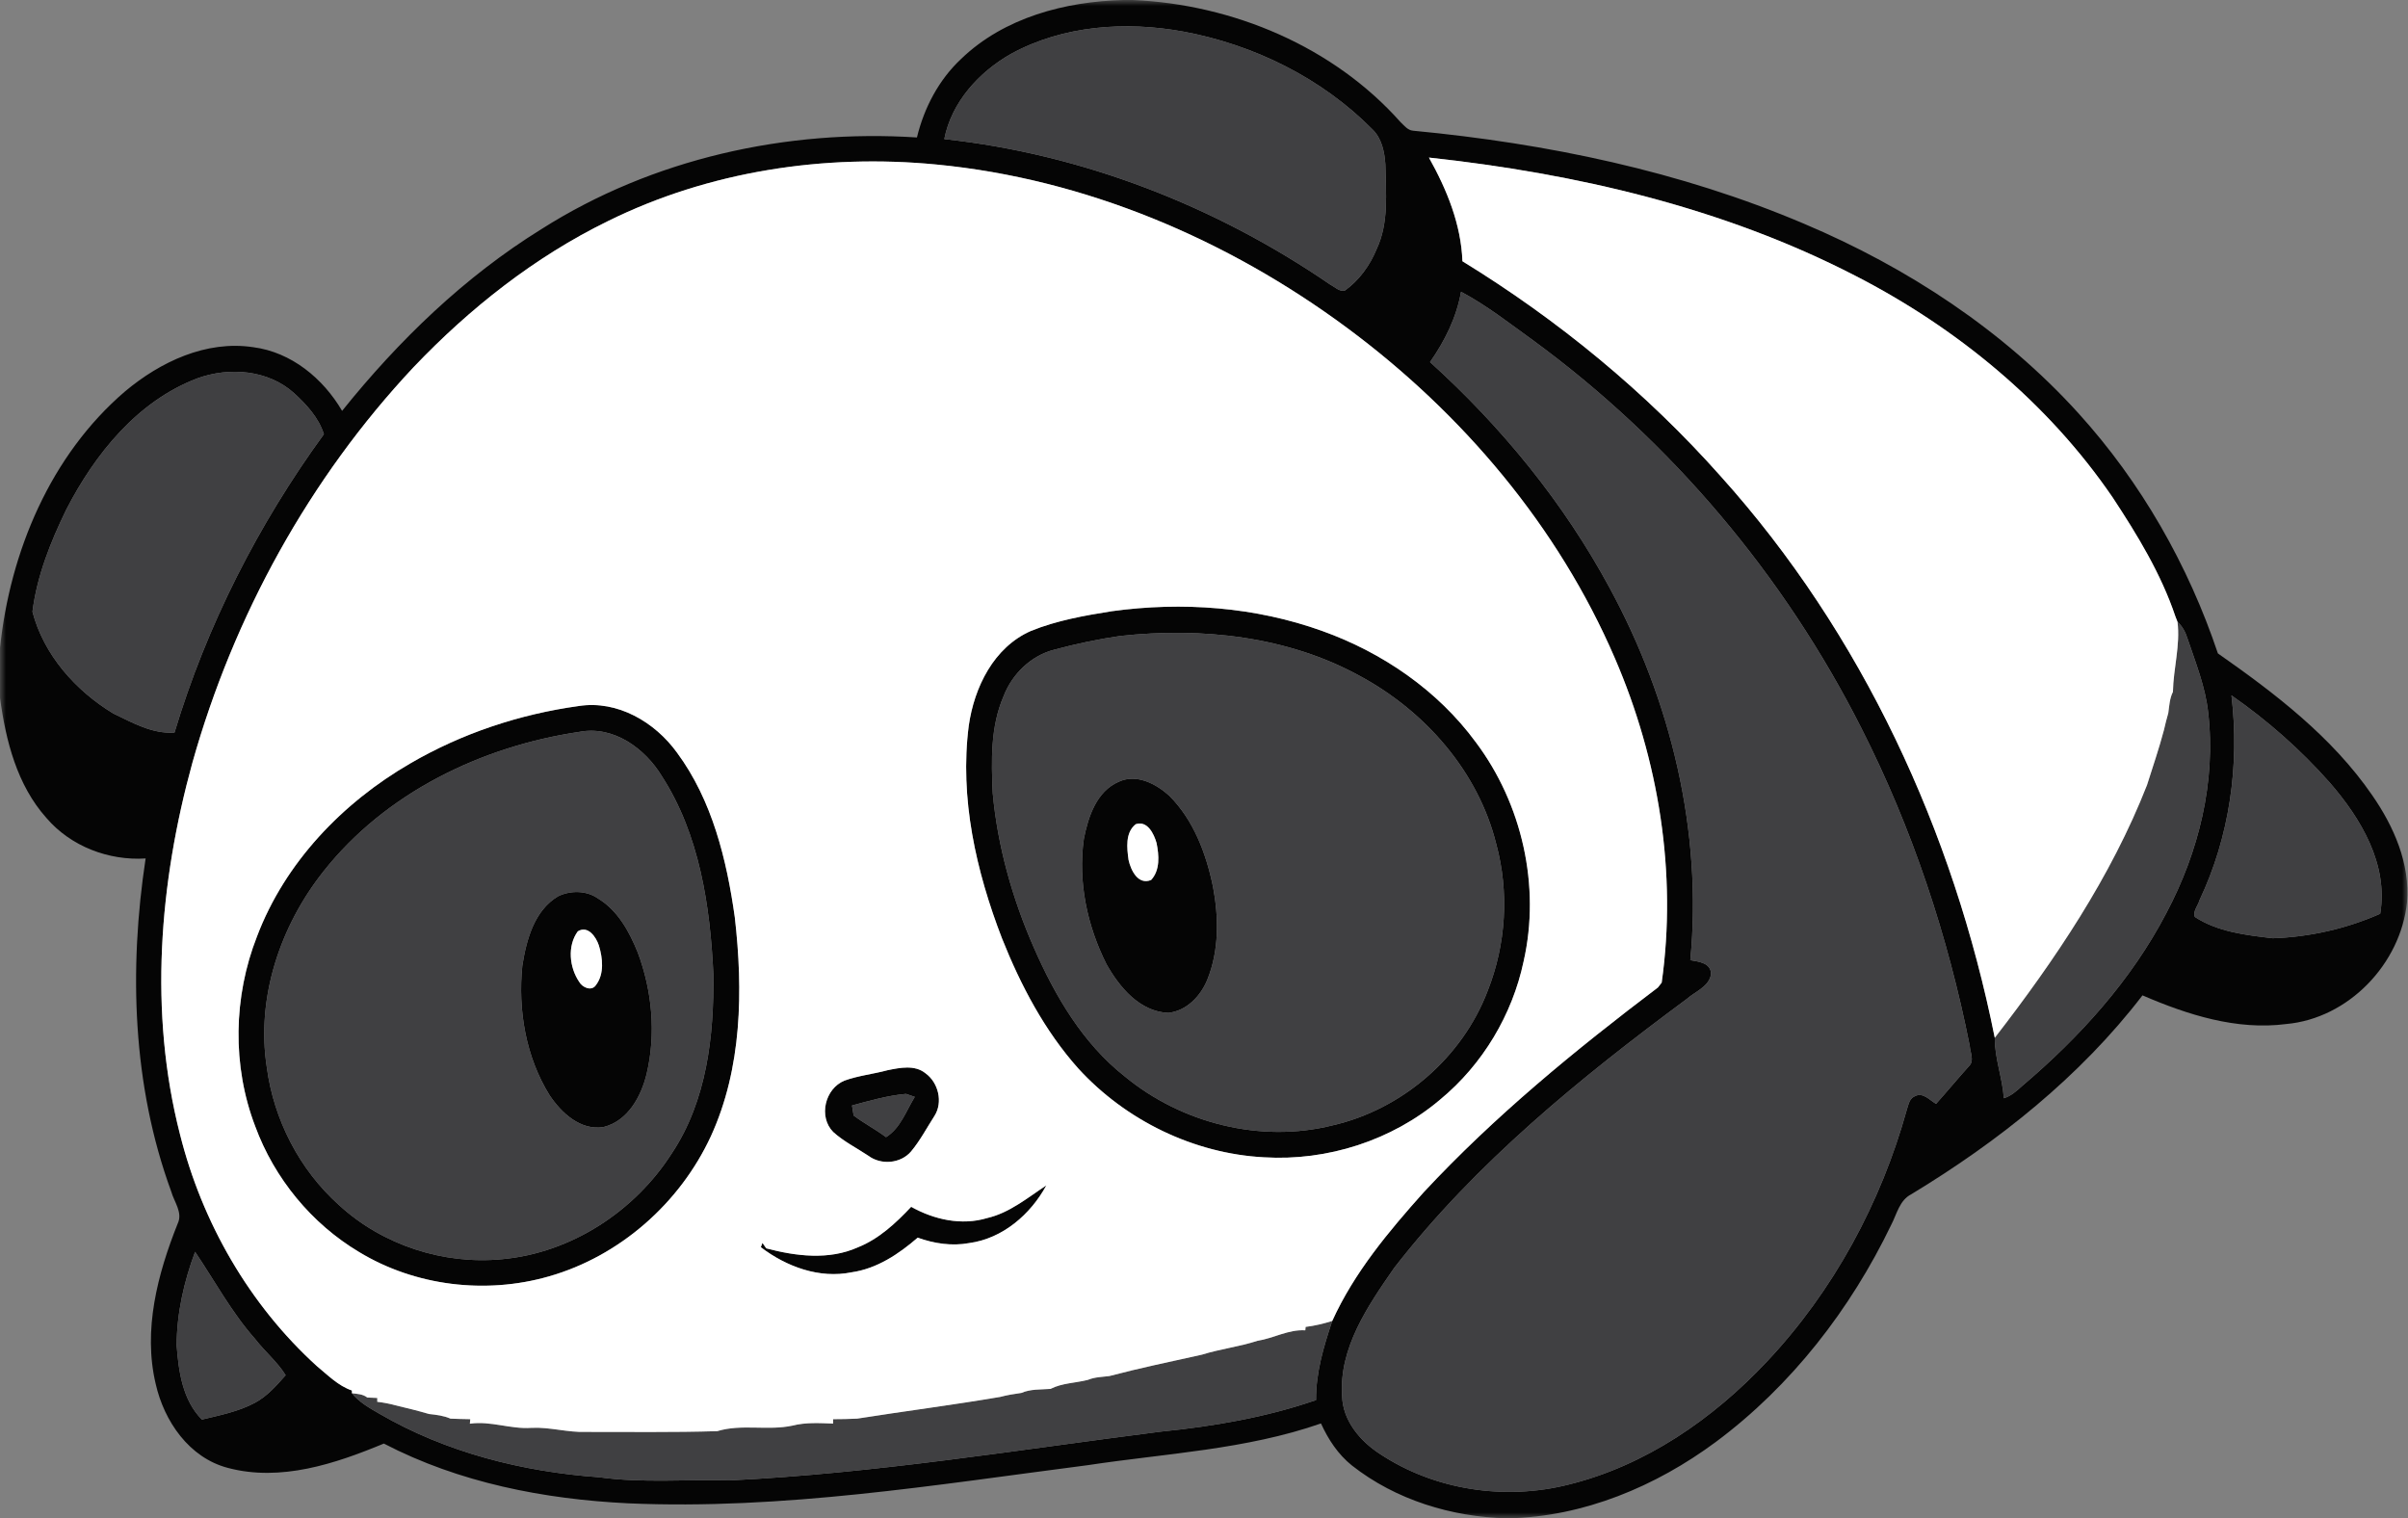 <svg width="203" height="128" viewBox="0 0 203 128" fill="none" xmlns="http://www.w3.org/2000/svg">
<rect x="0" y="0" width="203" height="128" fill="#808080" stroke="none"/>
<g clip-path="url(#clip0_316_86226)">
<mask id="mask0_316_86226" style="mask-type:luminance" maskUnits="userSpaceOnUse" x="0" y="0" width="203" height="128">
<path d="M203 0H0V128H203V0Z" fill="white"/>
</mask>
<g mask="url(#mask0_316_86226)">
<path d="M94.695 0H95.496C103.942 0.37 112.404 3.922 118.07 10.297C118.377 10.581 118.665 10.98 119.123 11.019C130.396 12.092 141.648 14.418 152.101 18.869C160.779 22.539 168.867 27.829 175.22 34.841C180.503 40.665 184.474 47.634 186.973 55.083C191.801 58.46 196.604 62.133 199.978 67.036C201.802 69.664 203.185 72.8 202.918 76.06C202.378 81.258 197.987 85.863 192.722 86.329C188.548 86.873 184.406 85.546 180.616 83.911C175.355 90.77 168.48 96.224 161.12 100.682C160.136 101.18 159.908 102.346 159.439 103.246C156.008 110.375 151.013 116.828 144.642 121.564C139.594 125.305 133.514 127.858 127.172 128H127.04C122.372 127.882 117.666 126.45 113.968 123.542C112.802 122.61 111.974 121.344 111.362 120C105.03 122.208 98.286 122.521 91.709 123.516C78.864 125.174 65.966 127.303 52.968 126.734C45.869 126.39 38.709 124.999 32.359 121.696C28.256 123.402 23.652 124.935 19.198 123.744C15.945 122.887 13.837 119.815 13.126 116.668C12.045 112.118 13.286 107.396 14.978 103.158C15.429 102.226 14.679 101.326 14.434 100.444C11.156 91.506 10.861 81.71 12.276 72.37C9.162 72.569 5.962 71.35 3.918 68.96C1.429 66.18 0.487 62.436 0 58.827V54.624C0.846 46.514 4.259 38.372 10.541 32.996C13.517 30.503 17.378 28.672 21.345 29.269C24.552 29.682 27.243 31.904 28.84 34.638C33.603 28.708 39.153 23.335 45.641 19.317C54.995 13.376 66.289 10.873 77.3 11.588C77.905 9.088 79.142 6.724 81.033 4.96C84.648 1.476 89.796 0.128 94.695 0ZM85.239 4.537C82.537 6.066 80.211 8.612 79.607 11.726C91.261 12.992 102.509 17.376 112.155 24C112.539 24.192 112.901 24.601 113.371 24.498C114.576 23.634 115.482 22.386 116.044 21.02C117.104 18.784 116.83 16.26 116.791 13.867C116.719 12.804 116.489 11.655 115.685 10.891C111.412 6.578 105.72 3.772 99.776 2.667C94.912 1.774 89.636 2.133 85.239 4.537ZM51.241 18.645C45.069 21.664 39.597 25.988 34.869 30.951C26.07 40.331 19.703 51.922 16.222 64.292C13.424 74.439 12.539 85.348 15.174 95.626C17.036 103.065 21.022 109.998 26.71 115.164C27.634 115.922 28.509 116.828 29.668 117.223C29.668 117.28 29.668 117.394 29.668 117.454C30.279 118.218 31.15 118.698 31.986 119.182C37.607 122.454 44.066 124.078 50.519 124.537C54.167 125.042 57.857 124.704 61.526 124.8C73.706 124.217 85.761 122.226 97.849 120.69C102.289 120.246 106.715 119.488 110.946 118.03C110.925 115.722 111.59 113.518 112.311 111.36C114.156 107.289 117.061 103.822 120.015 100.516C125.984 94.098 132.793 88.526 139.768 83.246C139.846 83.143 140.006 82.94 140.084 82.838C141.389 73.593 139.832 64.057 136.148 55.513C131.36 44.373 123.258 34.82 113.552 27.634C103.473 20.171 91.478 15.076 78.946 13.87C69.511 12.956 59.773 14.425 51.241 18.645ZM120.463 13.284C121.967 15.975 123.172 18.898 123.286 22.023C131.367 26.98 138.773 33.07 145.069 40.16C156.975 53.401 164.679 70.094 168.163 87.488C168.149 89.206 168.814 90.866 168.927 92.583C169.543 92.398 170.019 91.957 170.484 91.538C175.327 87.434 179.685 82.624 182.632 76.964C185.359 71.829 186.824 65.902 186.156 60.085C185.925 57.906 185.096 55.865 184.403 53.806C184.236 53.28 183.976 52.793 183.567 52.42C183.521 52.309 183.436 52.085 183.393 51.975C182.188 48.384 180.186 45.102 178.11 41.948C172.653 33.952 164.96 27.634 156.378 23.232C145.243 17.493 132.853 14.628 120.463 13.284ZM123.169 24.597C122.792 26.756 121.804 28.74 120.556 30.524C126.589 35.982 131.815 42.375 135.686 49.543C140.87 59.072 143.536 70.094 142.498 80.946C143.217 81.067 144.279 81.177 144.24 82.158C144.059 83.186 142.907 83.591 142.196 84.217C133.219 90.866 124.42 98.012 117.534 106.887C115.33 110.066 112.873 113.614 113.143 117.674C113.186 119.751 114.665 121.497 116.339 122.574C120.968 125.639 126.898 126.506 132.256 125.148C138.726 123.548 144.407 119.62 148.929 114.812C154.561 108.836 158.574 101.408 160.761 93.508C160.896 93.109 160.971 92.608 161.411 92.423C162.105 92.036 162.666 92.746 163.214 93.056C164.153 92.01 165.045 90.926 165.987 89.881C166.467 89.433 166.087 88.715 166.055 88.171C164.217 78.901 161.209 69.846 156.932 61.412C150.426 48.526 140.859 37.188 129.202 28.661C127.236 27.246 125.316 25.732 123.169 24.597ZM16.628 31.9C11.586 33.817 8.003 38.276 5.596 42.944C4.27 45.664 3.114 48.551 2.737 51.57C3.687 55.211 6.378 58.229 9.549 60.149C11.167 60.924 12.855 61.892 14.711 61.756C17.424 52.732 21.761 44.217 27.304 36.604C26.877 35.225 25.843 34.105 24.797 33.148C22.614 31.172 19.312 30.919 16.628 31.9ZM188.118 58.624C188.818 64.49 187.961 70.546 185.42 75.897C185.302 76.348 184.836 76.828 185.036 77.302C186.966 78.567 189.355 78.834 191.599 79.097C194.706 78.994 197.813 78.29 200.657 77.031C201.35 72.86 199.032 69.002 196.405 65.977C193.955 63.204 191.154 60.736 188.118 58.624ZM16.446 105.532C15.508 108.054 14.9 110.724 14.893 113.422C15.053 115.616 15.397 118.044 17.022 119.673C18.54 119.306 20.104 119.001 21.491 118.258C22.533 117.703 23.311 116.8 24.083 115.932C23.375 114.798 22.33 113.945 21.519 112.892C19.532 110.652 18.11 108 16.446 105.532Z" fill="#050505"/>
<path d="M93.725 51.527C99.665 50.709 105.823 51.157 111.483 53.198C116.553 55.015 121.203 58.201 124.409 62.564C128.313 67.762 129.888 74.688 128.445 81.046C127.488 85.558 124.989 89.735 121.43 92.679C117.352 96.142 111.899 97.888 106.569 97.564C100.636 97.252 94.912 94.457 90.909 90.084C88.065 86.898 86.049 83.068 84.478 79.126C82.284 73.447 80.884 67.282 81.669 61.177C82.128 57.941 83.781 54.556 86.913 53.188C89.086 52.306 91.421 51.893 93.725 51.527ZM94.436 53.614C92.559 53.884 90.707 54.279 88.879 54.77C86.92 55.264 85.32 56.825 84.606 58.692C83.493 61.259 83.568 64.121 83.689 66.859C84.105 71.378 85.356 75.797 87.18 79.94C88.961 83.993 91.293 87.968 94.816 90.742C99.605 94.698 106.278 96.388 112.336 94.87C118.191 93.532 123.276 89.159 125.412 83.534C126.965 79.616 127.239 75.21 126.134 71.143C124.619 65.046 120.15 59.975 114.697 57.017C108.561 53.628 101.315 52.864 94.436 53.614Z" fill="#050505"/>
<path d="M48.806 59.516C52.069 59.019 55.205 60.867 57.072 63.445C60.04 67.46 61.263 72.462 61.946 77.33C62.653 83.502 62.561 90.052 59.926 95.794C57.317 101.43 52.254 105.898 46.267 107.606C40.952 109.13 35.005 108.423 30.269 105.546C26.259 103.154 23.134 99.338 21.52 94.962C19.557 89.845 19.671 84.021 21.669 78.937C24.026 72.718 28.872 67.669 34.574 64.366C38.929 61.824 43.814 60.203 48.806 59.516ZM48.838 61.7C40.586 62.919 32.487 66.844 27.258 73.476C23.621 78.066 21.58 84.121 22.494 89.98C23.077 94.396 25.246 98.606 28.57 101.582C32.239 104.964 37.39 106.638 42.349 106.151C48.169 105.614 53.527 102.108 56.648 97.209C59.585 92.789 60.197 87.324 60.14 82.144C59.866 76.384 58.984 70.375 55.799 65.436C54.373 63.086 51.71 61.145 48.838 61.7Z" fill="#050505"/>
<path d="M94.332 65.895C95.819 65.212 97.451 66.076 98.563 67.072C100.618 69.124 101.681 71.95 102.257 74.748C102.748 77.34 102.783 80.121 101.777 82.599C101.212 83.975 100.024 85.234 98.478 85.387C96.067 85.273 94.382 83.232 93.283 81.291C91.651 78.055 90.862 74.332 91.371 70.724C91.737 68.864 92.434 66.702 94.332 65.895ZM95.743 69.483C94.848 70.194 95.001 71.488 95.139 72.491C95.328 73.355 95.939 74.642 97.045 74.183C97.813 73.344 97.71 72.1 97.5 71.065C97.283 70.304 96.732 69.148 95.743 69.483Z" fill="#050505"/>
<path d="M47.063 75.552C48.123 75.044 49.477 75.065 50.448 75.766C52.101 76.778 53.061 78.556 53.769 80.306C54.981 83.545 55.315 87.161 54.511 90.538C54.046 92.448 52.929 94.5 50.882 95.012C48.941 95.332 47.327 93.82 46.331 92.331C44.326 89.102 43.651 85.152 44.034 81.404C44.379 79.236 45.037 76.743 47.063 75.552ZM48.709 78.514C47.814 79.74 47.998 81.558 48.827 82.773C49.097 83.254 49.883 83.602 50.249 83.033C50.956 82.091 50.811 80.775 50.491 79.712C50.256 78.994 49.57 77.984 48.709 78.514Z" fill="#050505"/>
<path d="M74.822 90.222C75.856 90.012 77.118 89.746 78.018 90.478C79.109 91.26 79.514 92.921 78.779 94.073C78.132 95.079 77.57 96.153 76.802 97.074C75.931 98.094 74.281 98.236 73.215 97.44C72.219 96.775 71.128 96.235 70.239 95.428C68.977 94.144 69.546 91.772 71.188 91.1C72.358 90.674 73.616 90.549 74.822 90.222ZM71.825 93.195C71.86 93.408 71.928 93.831 71.963 94.041C72.838 94.699 73.816 95.207 74.694 95.865C75.913 95.108 76.393 93.643 77.118 92.469C76.933 92.409 76.564 92.281 76.379 92.217C74.833 92.356 73.322 92.79 71.825 93.195Z" fill="#050505"/>
<path d="M83.223 102.684C85.118 102.244 86.622 100.97 88.211 99.932C86.878 102.375 84.538 104.409 81.712 104.793C80.254 105.066 78.747 104.836 77.365 104.338C75.772 105.718 73.93 106.951 71.8 107.257C69.077 107.815 66.294 106.784 64.139 105.142C64.171 105.052 64.242 104.868 64.278 104.778L64.594 105.238C67.101 105.902 69.874 106.247 72.312 105.156C74.094 104.448 75.519 103.114 76.813 101.738C78.744 102.816 81.058 103.338 83.223 102.684Z" fill="#050505"/>
<path d="M85.238 4.537C89.636 2.133 94.912 1.774 99.775 2.667C105.719 3.772 111.411 6.578 115.685 10.891C116.488 11.655 116.719 12.803 116.79 13.867C116.83 16.259 117.103 18.784 116.044 21.02C115.482 22.386 114.576 23.634 113.371 24.498C112.901 24.601 112.538 24.192 112.154 24C102.509 17.376 91.261 12.992 79.607 11.726C80.211 8.612 82.536 6.066 85.238 4.537Z" fill="#404042"/>
<path d="M123.168 24.597C125.315 25.732 127.235 27.246 129.201 28.661C140.859 37.188 150.425 48.526 156.931 61.412C161.208 69.846 164.216 78.901 166.054 88.17C166.086 88.714 166.466 89.433 165.986 89.881C165.044 90.926 164.152 92.01 163.213 93.056C162.666 92.746 162.104 92.036 161.411 92.423C160.97 92.608 160.895 93.109 160.76 93.508C158.574 101.408 154.56 108.836 148.929 114.812C144.406 119.62 138.725 123.548 132.255 125.148C126.897 126.506 120.967 125.639 116.338 122.574C114.664 121.497 113.185 119.751 113.142 117.674C112.872 113.614 115.329 110.066 117.533 106.887C124.419 98.012 133.218 90.866 142.195 84.217C142.906 83.591 144.058 83.186 144.239 82.158C144.278 81.177 143.215 81.067 142.497 80.946C143.535 70.094 140.869 59.072 135.686 49.543C131.814 42.375 126.588 35.982 120.555 30.524C121.802 28.74 122.791 26.756 123.168 24.597Z" fill="#404042"/>
<path d="M16.627 31.9C19.311 30.919 22.614 31.171 24.797 33.148C25.842 34.105 26.877 35.225 27.303 36.604C21.761 44.217 17.424 52.732 14.711 61.756C12.855 61.891 11.166 60.924 9.549 60.149C6.378 58.229 3.686 55.211 2.737 51.57C3.114 48.551 4.269 45.664 5.595 42.944C8.002 38.275 11.586 33.817 16.627 31.9Z" fill="#404042"/>
<path d="M183.183 58.325C183.219 56.345 183.816 54.411 183.567 52.419C183.976 52.793 184.236 53.28 184.403 53.806C185.096 55.865 185.924 57.906 186.155 60.085C186.823 65.902 185.359 71.829 182.632 76.964C179.685 82.624 175.326 87.434 170.484 91.538C170.018 91.957 169.542 92.398 168.927 92.583C168.813 90.866 168.148 89.206 168.163 87.488C173.246 80.918 177.954 73.948 181 66.176C181.487 64.633 182.014 63.104 182.426 61.54C182.536 61.059 182.653 60.583 182.792 60.11C182.877 59.509 182.902 58.88 183.183 58.325Z" fill="#404042"/>
<path d="M94.435 53.614C101.314 52.864 108.559 53.628 114.696 57.017C120.149 59.975 124.619 65.046 126.133 71.143C127.239 75.21 126.965 79.616 125.412 83.534C123.274 89.159 118.191 93.532 112.335 94.87C106.277 96.388 99.604 94.698 94.816 90.742C91.292 87.968 88.96 83.993 87.179 79.94C85.355 75.797 84.103 71.378 83.688 66.859C83.567 64.121 83.492 61.259 84.605 58.691C85.32 56.825 86.92 55.264 88.878 54.77C90.706 54.279 92.558 53.884 94.435 53.614ZM94.332 65.895C92.433 66.702 91.737 68.864 91.37 70.724C90.862 74.332 91.651 78.055 93.283 81.29C94.382 83.232 96.067 85.273 98.477 85.386C100.024 85.234 101.211 83.975 101.777 82.599C102.783 80.121 102.747 77.34 102.257 74.748C101.68 71.95 100.617 69.124 98.563 67.072C97.45 66.076 95.818 65.212 94.332 65.895Z" fill="#404042"/>
<path d="M188.118 58.624C191.154 60.736 193.955 63.203 196.405 65.977C199.032 69.002 201.35 72.86 200.657 77.031C197.812 78.29 194.705 78.994 191.598 79.097C189.355 78.834 186.965 78.567 185.035 77.301C184.836 76.828 185.302 76.348 185.419 75.897C187.961 70.546 188.818 64.49 188.118 58.624Z" fill="#404042"/>
<path d="M48.836 61.7C51.709 61.145 54.372 63.086 55.797 65.436C58.983 70.375 59.864 76.384 60.138 82.144C60.195 87.324 59.583 92.79 56.647 97.209C53.525 102.108 48.168 105.614 42.348 106.151C37.389 106.638 32.237 104.964 28.568 101.582C25.244 98.606 23.075 94.396 22.492 89.98C21.579 84.121 23.619 78.066 27.256 73.476C32.486 66.844 40.585 62.919 48.836 61.7ZM47.062 75.552C45.036 76.743 44.378 79.236 44.033 81.404C43.649 85.152 44.325 89.102 46.33 92.331C47.325 93.82 48.939 95.332 50.88 95.012C52.928 94.5 54.044 92.448 54.51 90.538C55.314 87.161 54.98 83.545 53.767 80.306C53.06 78.556 52.1 76.778 50.447 75.766C49.476 75.065 48.122 75.044 47.062 75.552Z" fill="#404042"/>
<path d="M71.825 93.195C73.322 92.79 74.833 92.356 76.379 92.217C76.564 92.281 76.934 92.409 77.119 92.469C76.393 93.642 75.913 95.108 74.694 95.865C73.816 95.207 72.838 94.698 71.964 94.041C71.928 93.831 71.861 93.408 71.825 93.195Z" fill="#404042"/>
<path d="M16.446 105.532C18.11 108 19.532 110.652 21.519 112.892C22.329 113.945 23.375 114.798 24.082 115.932C23.311 116.8 22.532 117.703 21.491 118.258C20.104 119.001 18.54 119.306 17.022 119.673C15.397 118.044 15.052 115.616 14.892 113.422C14.899 110.724 15.507 108.054 16.446 105.532Z" fill="#404042"/>
<path d="M110.068 111.862C110.829 111.769 111.579 111.588 112.311 111.36C111.59 113.518 110.925 115.722 110.946 118.03C106.715 119.488 102.289 120.246 97.849 120.69C85.761 122.226 73.706 124.217 61.526 124.8C57.857 124.704 54.166 125.042 50.519 124.537C44.066 124.078 37.606 122.454 31.986 119.182C31.15 118.698 30.279 118.218 29.668 117.454C30.112 117.508 30.588 117.518 30.962 117.814C31.172 117.824 31.591 117.846 31.804 117.852V118.176C32.324 118.236 32.832 118.332 33.333 118.471C34.286 118.695 35.235 118.93 36.174 119.204C36.785 119.271 37.407 119.342 37.976 119.594C38.531 119.62 39.089 119.63 39.644 119.641L39.611 120.022C41.371 119.766 43.053 120.502 44.809 120.37C46.356 120.295 47.863 120.772 49.41 120.714C53.096 120.708 56.783 120.764 60.466 120.65C62.521 120.022 64.725 120.633 66.812 120.182C67.932 119.894 69.094 119.972 70.236 120.01L70.232 119.641C70.908 119.641 71.583 119.626 72.259 119.594C76.265 118.962 80.307 118.446 84.314 117.764C84.901 117.607 85.502 117.511 86.106 117.426C86.878 117.088 87.734 117.152 88.559 117.088C89.533 116.59 90.667 116.594 91.712 116.327C92.285 116.086 92.914 116.082 93.522 116.004C96.096 115.324 98.723 114.78 101.326 114.201C102.861 113.721 104.479 113.532 106.015 113.031C107.38 112.818 108.625 112.06 110.039 112.15L110.068 111.862Z" fill="#404042"/>
<path d="M51.24 18.645C59.773 14.425 69.51 12.957 78.945 13.87C91.478 15.076 103.473 20.171 113.552 27.634C123.257 34.82 131.359 44.373 136.148 55.513C139.831 64.057 141.389 73.593 140.084 82.838C140.006 82.94 139.846 83.143 139.767 83.246C132.792 88.526 125.984 94.098 120.015 100.516C117.061 103.822 114.156 107.289 112.311 111.36C111.579 111.588 110.829 111.769 110.068 111.862L110.039 112.15C108.624 112.06 107.38 112.818 106.015 113.031C104.479 113.532 102.861 113.721 101.325 114.201C98.723 114.78 96.096 115.324 93.522 116.004C92.914 116.082 92.285 116.086 91.712 116.327C90.667 116.594 89.533 116.59 88.559 117.088C87.734 117.152 86.877 117.088 86.106 117.426C85.502 117.511 84.901 117.607 84.314 117.764C80.307 118.446 76.265 118.962 72.259 119.594C71.583 119.626 70.907 119.641 70.232 119.641L70.235 120.01C69.094 119.972 67.932 119.894 66.812 120.182C64.725 120.633 62.521 120.022 60.466 120.65C56.783 120.764 53.096 120.708 49.409 120.714C47.863 120.772 46.355 120.295 44.809 120.37C43.053 120.502 41.371 119.766 39.611 120.022L39.643 119.641C39.089 119.63 38.531 119.62 37.976 119.594C37.407 119.342 36.785 119.271 36.173 119.204C35.235 118.93 34.286 118.695 33.333 118.471C32.832 118.332 32.323 118.236 31.804 118.176V117.852C31.591 117.846 31.171 117.824 30.962 117.814C30.588 117.518 30.112 117.508 29.668 117.454C29.668 117.394 29.668 117.28 29.668 117.223C28.509 116.828 27.634 115.922 26.71 115.164C21.021 109.998 17.036 103.065 15.173 95.626C12.539 85.348 13.424 74.439 16.222 64.292C19.702 51.922 26.07 40.331 34.869 30.951C39.597 25.988 45.069 21.664 51.24 18.645ZM93.724 51.527C91.421 51.893 89.085 52.306 86.913 53.188C83.781 54.557 82.127 57.941 81.669 61.177C80.883 67.282 82.284 73.447 84.477 79.126C86.049 83.068 88.064 86.898 90.909 90.084C94.912 94.457 100.636 97.252 106.569 97.564C111.898 97.888 117.352 96.142 121.43 92.679C124.989 89.735 127.488 85.558 128.444 81.046C129.888 74.688 128.313 67.762 124.409 62.564C121.203 58.201 116.552 55.015 111.483 53.198C105.823 51.157 99.665 50.709 93.724 51.527ZM48.805 59.517C43.813 60.203 38.929 61.824 34.574 64.366C28.871 67.669 24.025 72.718 21.668 78.937C19.67 84.022 19.557 89.846 21.519 94.962C23.133 99.338 26.258 103.154 30.268 105.546C35.004 108.423 40.952 109.13 46.267 107.606C52.254 105.898 57.316 101.43 59.926 95.794C62.56 90.052 62.653 83.502 61.945 77.33C61.262 72.462 60.039 67.46 57.071 63.446C55.204 60.868 52.069 59.019 48.805 59.517ZM74.821 90.222C73.616 90.549 72.358 90.674 71.188 91.1C69.546 91.772 68.977 94.144 70.239 95.428C71.128 96.234 72.219 96.775 73.215 97.44C74.281 98.236 75.931 98.094 76.802 97.074C77.57 96.153 78.132 95.079 78.779 94.073C79.514 92.921 79.109 91.26 78.018 90.478C77.118 89.746 75.856 90.012 74.821 90.222ZM83.222 102.684C81.057 103.338 78.743 102.816 76.813 101.738C75.518 103.114 74.093 104.448 72.312 105.156C69.873 106.247 67.1 105.902 64.593 105.238L64.277 104.778C64.241 104.868 64.171 105.052 64.139 105.142C66.293 106.784 69.076 107.815 71.8 107.257C73.929 106.951 75.771 105.718 77.364 104.338C78.747 104.836 80.254 105.066 81.712 104.793C84.538 104.409 86.877 102.375 88.21 99.932C86.621 100.97 85.117 102.244 83.222 102.684Z" fill="white"/>
<path d="M120.463 13.284C132.852 14.628 145.242 17.493 156.377 23.232C164.959 27.634 172.653 33.952 178.11 41.949C180.186 45.102 182.188 48.384 183.393 51.975C183.436 52.085 183.521 52.309 183.567 52.42C183.816 54.411 183.219 56.345 183.183 58.325C182.902 58.88 182.877 59.509 182.792 60.11C182.653 60.583 182.536 61.06 182.426 61.54C182.013 63.104 181.487 64.633 181 66.176C177.953 73.948 173.246 80.918 168.163 87.488C164.679 70.094 156.974 53.401 145.068 40.16C138.772 33.07 131.366 26.98 123.286 22.023C123.172 18.898 121.967 15.975 120.463 13.284Z" fill="white"/>
<path d="M95.744 69.483C96.733 69.149 97.283 70.304 97.5 71.065C97.71 72.1 97.813 73.344 97.045 74.183C95.94 74.642 95.328 73.355 95.139 72.491C95.001 71.488 94.848 70.194 95.744 69.483Z" fill="white"/>
<path d="M48.709 78.514C49.57 77.984 50.256 78.994 50.49 79.712C50.81 80.775 50.956 82.091 50.249 83.033C49.883 83.602 49.097 83.254 48.827 82.773C47.998 81.558 47.813 79.74 48.709 78.514Z" fill="white"/>
</g>
</g>
<defs>
<clipPath id="clip0_316_86226">
<rect width="203" height="128" fill="white"/>
</clipPath>
</defs>
</svg>
